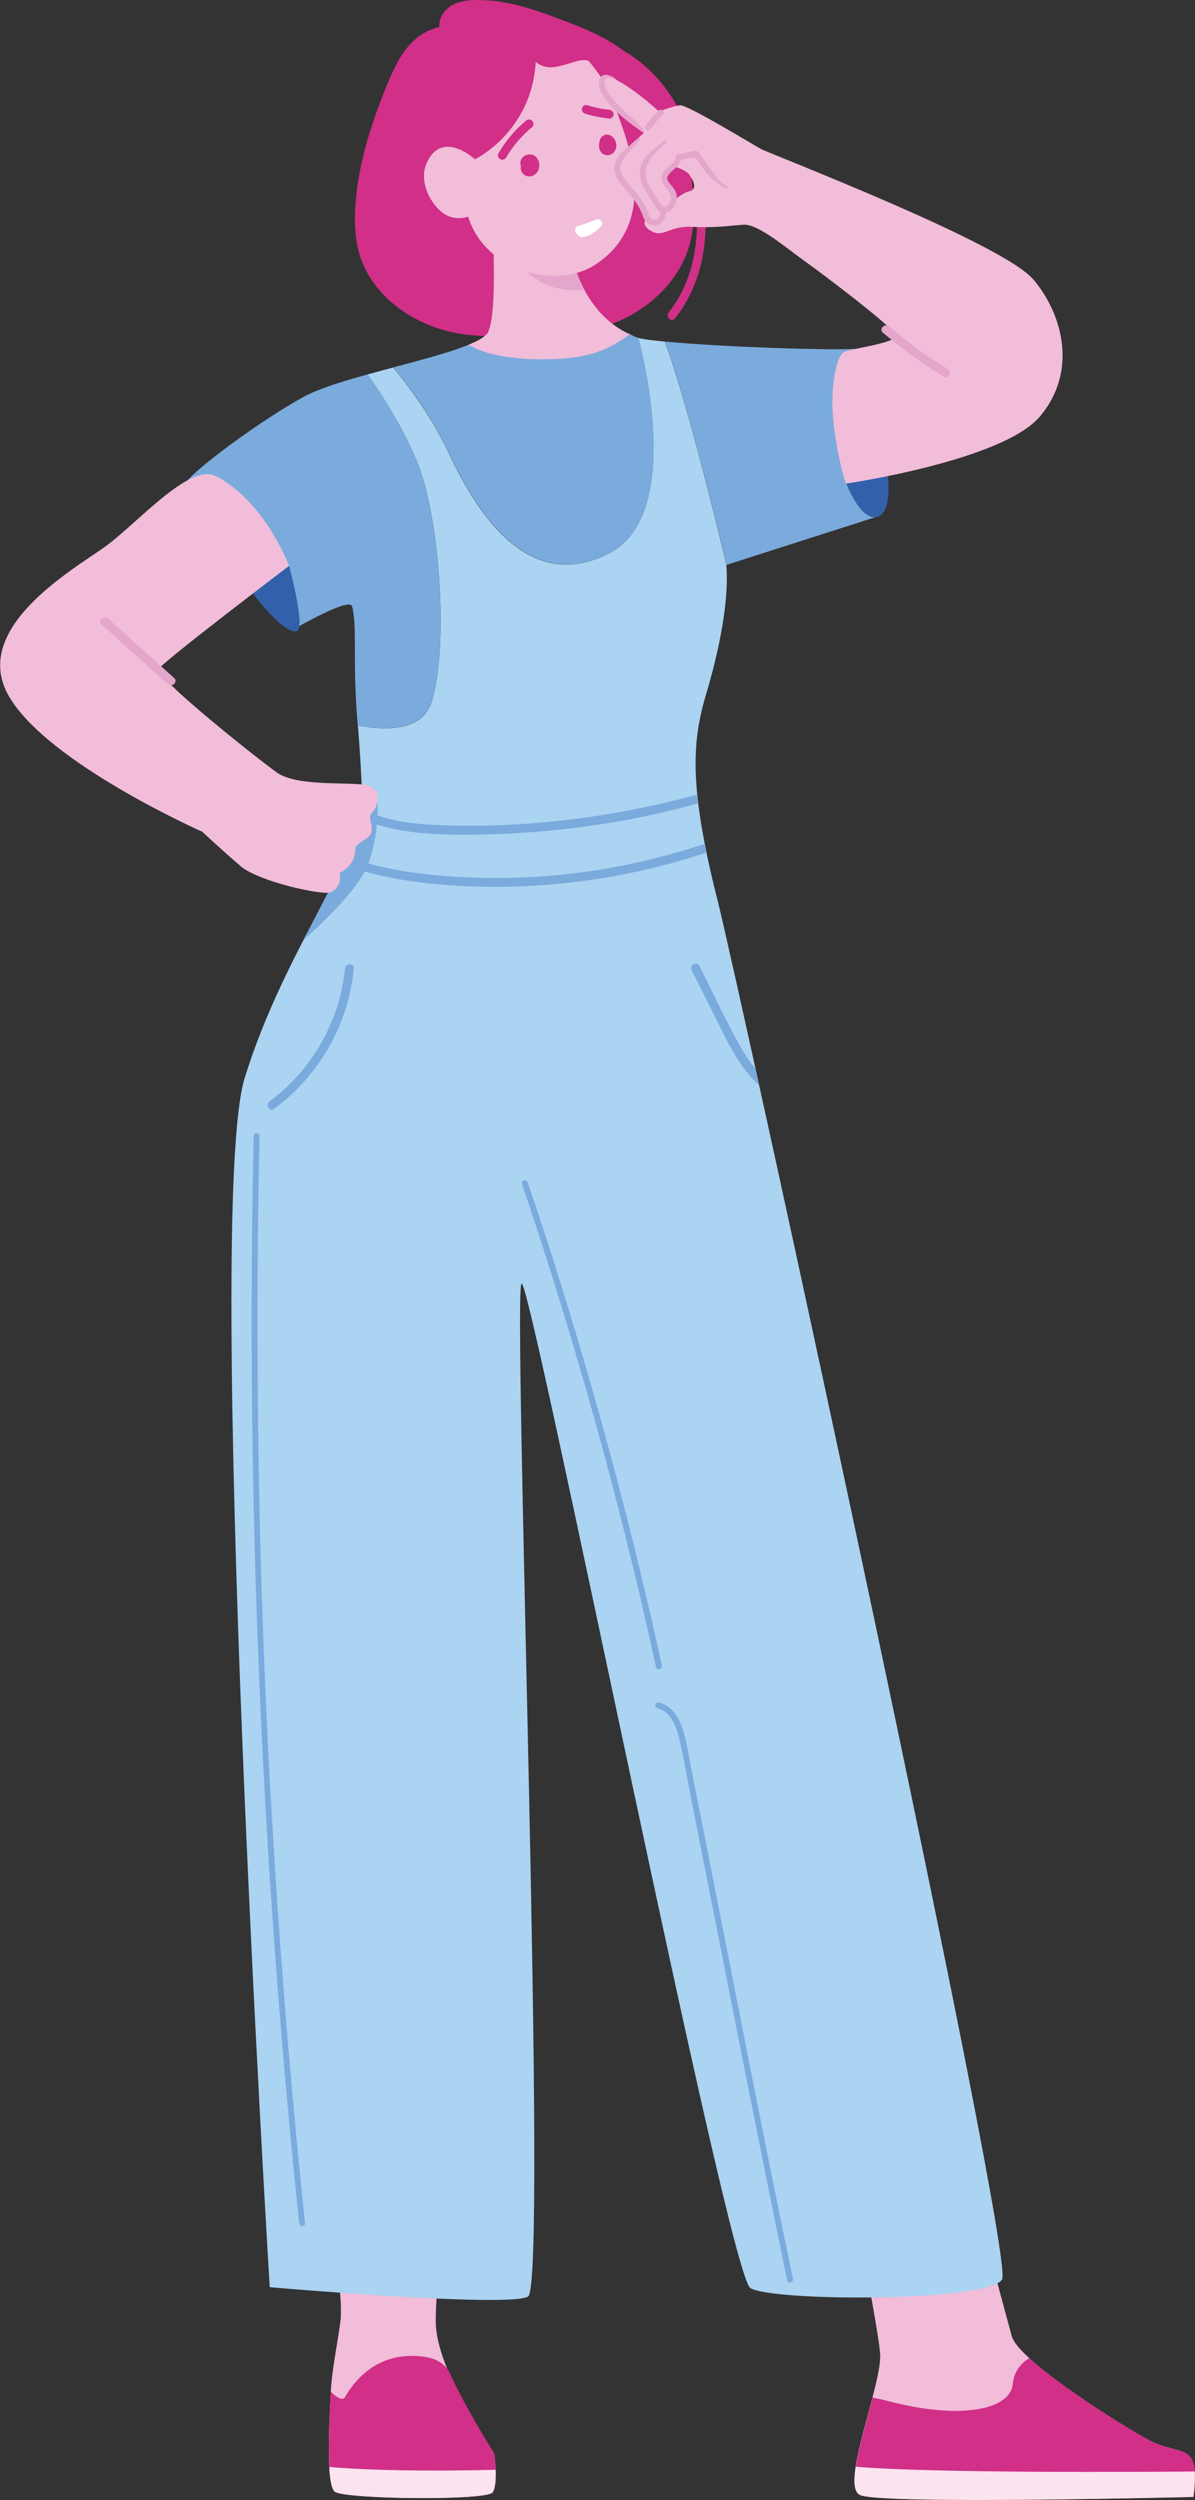 <?xml version="1.0" encoding="UTF-8"?>
<svg xmlns="http://www.w3.org/2000/svg" id="Calque_2" data-name="Calque 2" viewBox="0 0 77.49 162.11">
  <rect x="0" y="0" width="77.49" height="162.11" fill="#333333" stroke="none"/>
  <defs>
    <style>
      .cls-1 {
        fill: #7aabdc;
      }

      .cls-1, .cls-2, .cls-3, .cls-4, .cls-5, .cls-6, .cls-7, .cls-8 {
        stroke-width: 0px;
      }

      .cls-2 {
        fill: #abd3f2;
      }

      .cls-3 {
        fill: #d12f88;
      }

      .cls-4 {
        fill: #3260aa;
      }

      .cls-5 {
        fill: #fff;
      }

      .cls-6 {
        fill: #e4a6cb;
      }

      .cls-7 {
        fill: #fbe4f0;
      }

      .cls-8 {
        fill: #f1bdd9;
      }
    </style>
  </defs>
  <g id="Calque_1-2" data-name="Calque 1">
    <g>
      <path class="cls-3" d="M45.68,12.8c-.31-2.91-1.28-5.96-3.39-8.08-.55-.55-1.17-1.04-1.85-1.42-.3-.23-.62-.45-.95-.64-1.1-.64-2.3-1.09-3.48-1.53-1.5-.56-3.04-1.06-4.65-1.12-.71-.03-1.53-.01-2.15.39-.45.3-.77.82-.72,1.36-.64.13-1.24.47-1.72.93-.83.8-1.29,1.89-1.72,2.93-.95,2.33-1.73,4.75-1.97,7.26-.12,1.22-.11,2.49.25,3.67.29.94.82,1.8,1.5,2.52,1.35,1.43,3.25,2.32,5.18,2.6,1.55.23,4.74.12,4.92.12,2.58.02,5.25-.57,7.29-2.24.89-.73,1.64-1.65,2.13-2.69.56-1.2.69-2.47.62-3.78-.07-1.26-.2-2.5-.59-3.7.31.95.53,1.93.67,2.92.18,1.31.21,2.66,0,3.97-.23,1.44-.76,2.84-1.69,3.98-.23.28.17.69.4.4,1.79-2.2,2.21-5.13,1.92-7.87Z"></path>
      <g>
        <path class="cls-8" d="M63.86,144.99s1.29,4.83,1.75,6.5c.46,1.67,7.69,6.14,8.99,6.79,1.3.65,2.32.47,2.69,1.21.37.74.09,2.41.09,2.41,0,0-20.33.52-21.63-.13-1.3-.65,1.5-7.24,1.32-9.19-.18-1.95-1.84-10.31-1.84-10.31l8.63,2.71Z"></path>
        <path class="cls-3" d="M74.61,158.28c-1.02-.51-5.67-3.36-7.86-5.37-.45.27-.99.77-1.08,1.69-.15,1.61-3.27,2.36-8.09,1.09-.35-.09-.67-.16-.99-.22-.68,2.62-1.72,5.86-.82,6.31,1.3.65,21.63.13,21.63.13,0,0,.28-1.67-.09-2.41-.37-.74-1.39-.56-2.69-1.21Z"></path>
        <path class="cls-7" d="M55.49,159.94c-.14.94-.12,1.65.26,1.84,1.3.65,21.63.13,21.63.13,0,0,.15-.88.09-1.65-3.26.03-17.12.12-21.98-.31Z"></path>
      </g>
      <g>
        <path class="cls-8" d="M28.82,143.03s-.67,6.47-.55,7.86c.26,3.24,3.78,8.21,3.78,8.21,0,0,.28,1.95-.1,2.51-.37.56-9.38.45-10.21-.02-.56-.31-.45-3.74-.28-6.66.08-1.45.61-3.95.64-4.71.1-2.32-.79-5.98-.79-7.37,0-1.39,7.52.2,7.52.2Z"></path>
        <path class="cls-3" d="M31.95,161.6c.37-.56.1-2.51.1-2.51,0,0-1.98-3.14-2.95-5.36-.26-.35-.75-1.03-2.64-.96-2.46.1-3.72,2-4.08,2.66-.15.27-.52.05-.93-.33-.16,2.89-.25,6.18.29,6.49.83.47,9.84.57,10.21.02Z"></path>
        <path class="cls-7" d="M31.95,161.6c.18-.28.21-.9.19-1.45-1.99.05-6.93.14-10.79-.18.05.88.16,1.49.39,1.62.83.47,9.84.57,10.21.02Z"></path>
      </g>
      <g>
        <path class="cls-2" d="M46.48,58.19c-1.74-6.99-1.65-9.96-.71-13.11,1.17-3.93,1.47-6.7,1.33-8.45,0,0-2.33-9.99-3.99-14.48-.62-.06-1.15-.12-1.52-.19-.07-.01-.13-.03-.2-.05.55,2.11,2.72,11.63-1.91,13.98-5.21,2.65-8.53-2.56-10.4-6.55-1.04-2.21-2.49-4.19-3.58-5.51-.56.15-1.13.3-1.67.45.99,1.37,2.24,3.37,3.15,5.5,1.66,3.88,2.08,12.74.97,15.84-.64,1.78-2.91,1.77-4.74,1.43.14,1.7.22,3.3.27,4.4.19,3.88-4.97,9.9-7.61,18.44-2.64,8.54,1.62,78.42,1.62,78.42,0,0,15.44,1.34,16.75.61,1.31-.73-1.01-65.26-.42-65.69.58-.44,13.39,64.26,14.84,65.14,1.46.88,15.44.9,16.32-.56.88-1.46-16.76-82.62-18.49-89.61Z"></path>
        <path class="cls-1" d="M41.39,21.91c-.18-.05-.36-.14-.54-.24-.29-.17-3.49.71-4.99.88-1.7.19-3.42,0-5.09-.37-1.15.56-3.19,1.09-5.26,1.64,1.09,1.32,2.54,3.3,3.58,5.51,1.88,3.99,5.19,9.2,10.4,6.55,4.62-2.35,2.46-11.87,1.91-13.98Z"></path>
        <path class="cls-8" d="M31.69,21.46c-.12.31-.6.61-1.31.9.72.43,1.6.64,2.41.77.99.15,2.01.19,3.01.16,1.01-.03,2-.14,2.95-.47.75-.26,1.46-.66,2.08-1.15-3.87-1.76-4.09-6.99-4.09-6.99h-4.81s.34,5.33-.25,6.79Z"></path>
        <path class="cls-6" d="M34.66,18.02c.94.7,2.1.88,3.23.76-1.06-1.99-1.15-4.1-1.15-4.1h-3.8c.11,1.29.65,2.56,1.71,3.34Z"></path>
        <path class="cls-1" d="M55.32,22.63c-1.83.08-8.34-.12-12.2-.48,1.66,4.49,3.99,14.48,3.99,14.48l9.67-3.1s.38-10.99-1.46-10.91Z"></path>
        <path class="cls-1" d="M27.95,45.62c1.11-3.1.68-11.96-.97-15.84-.91-2.13-2.15-4.13-3.15-5.5-1.66.46-3.18.93-4.1,1.43-2.82,1.55-6.96,4.6-7.71,5.61-.75,1.01,7.1,9.44,7.1,9.44,0,0,3.55-2.06,3.71-1.44.36,1.41,0,3.47.37,7.73,1.82.33,4.1.34,4.74-1.43Z"></path>
        <path class="cls-1" d="M42.12,52.86c1.06-.22,2.12-.48,3.16-.77-.02-.2-.04-.39-.06-.57-2.4.66-4.84,1.16-7.31,1.5-3.16.43-6.38.62-9.57.48-1.68-.07-3.4-.3-4.92-1.07,0,0,0,0,0,0-.03.19-.06.38-.11.58,1.31.63,2.74.9,4.19,1.02,1.59.13,3.2.11,4.8.05,3.3-.12,6.59-.52,9.82-1.21Z"></path>
        <path class="cls-1" d="M27.09,57.2c1.83.23,3.68.32,5.52.3,3.65-.04,7.3-.55,10.83-1.5.8-.22,1.59-.46,2.38-.72-.04-.19-.08-.38-.11-.57-2.29.77-4.65,1.34-7.03,1.72-3.52.55-7.11.65-10.65.3-1.9-.19-3.8-.53-5.58-1.23-.08.17-.15.34-.23.52,1.57.61,3.22.97,4.9,1.18Z"></path>
        <path class="cls-1" d="M22.37,62.8c-.25,2.64-1.41,5.18-3.22,7.12-.51.55-1.07,1.06-1.68,1.5-.29.21,0,.71.29.49,2.27-1.66,3.94-4.06,4.73-6.75.23-.77.37-1.56.45-2.36.03-.37-.54-.36-.57,0Z"></path>
        <path class="cls-1" d="M49.22,70.36c-.08-.36-.16-.72-.24-1.07-.44-.53-.81-1.13-1.14-1.73-.89-1.61-1.67-3.3-2.49-4.94-.16-.33-.66-.04-.49.29.7,1.4,1.39,2.81,2.1,4.21.55,1.08,1.16,2.16,2.02,3.02.08.08.16.15.24.22Z"></path>
        <path class="cls-1" d="M17.56,116.71c-.51-9.17-.8-18.34-.85-27.52-.03-5.17,0-10.34.12-15.52,0-.24-.38-.25-.38,0-.2,9.18-.17,18.36.09,27.54.26,9.18.74,18.35,1.45,27.5.4,5.16.87,10.31,1.41,15.45.03.24.41.24.38,0-.96-9.13-1.7-18.28-2.21-27.45Z"></path>
        <path class="cls-1" d="M42.92,108.01c-.9-4.14-1.9-8.26-2.98-12.35-1.08-4.08-2.25-8.14-3.5-12.17-.71-2.28-1.45-4.55-2.22-6.81-.08-.23-.45-.13-.37.1,1.36,4.01,2.63,8.05,3.81,12.12,1.18,4.05,2.27,8.13,3.27,12.23.57,2.32,1.1,4.65,1.61,6.98.05.24.42.14.37-.1Z"></path>
        <path class="cls-1" d="M51.42,147.76c-1.11-5.27-2.02-9.9-3.07-15.19-1.04-5.26-2.07-10.53-3.11-15.79-.15-.74-.29-1.49-.44-2.23-.13-.66-.24-1.33-.4-1.98-.23-.9-.67-1.93-1.67-2.17-.24-.06-.34.31-.1.37.9.22,1.24,1.22,1.43,2.03.29,1.23.49,2.48.74,3.72.51,2.6,1.02,5.21,1.54,7.81,1.02,5.17,2.03,10.33,3.07,15.49.59,2.9,1.03,5.15,1.64,8.05.05.24.42.14.37-.1Z"></path>
        <path class="cls-1" d="M23.85,56.09c.8-2.08.62-4.26.62-4.26l-1.02.38c-.25,2.26-1.92,5.15-3.77,8.74,1.14-1.01,3.56-3.28,4.17-4.86Z"></path>
      </g>
      <path class="cls-4" d="M54.87,31.33s.86,2.31,1.91,2.21c1.05-.1.95-2.53.59-3.58-.37-1.05-2.49,1.37-2.49,1.37Z"></path>
      <path class="cls-4" d="M18.75,36.69s1.09,4.08.5,4.24c-.95.27-3.51-3.18-3.56-3.6-.05-.42,3.06-.65,3.06-.65Z"></path>
      <g>
        <path class="cls-8" d="M13.97,30.86s2.86,1.21,4.78,5.83c0,0-8.17,6.2-8.46,6.69-.29.49,6.3,5.74,7.66,6.71,1.36.97,4.91.57,5.88.84.97.27.7,1.36.3,1.76-.4.39.36,1.17-.32,1.64-.92.64-.72.47-.78.94-.13.98-1.02,1.33-1.02,1.33,0,0,.28.8-.54,1.25-.46.25-4.67-.67-5.86-1.68-1.18-1.01-2.5-2.24-2.5-2.24,0,0-10.05-4.45-12.54-8.8-2.5-4.35,4.05-8.13,6.16-9.62,2.11-1.49,5.53-5.52,7.25-4.64Z"></path>
        <path class="cls-6" d="M11.29,43.96c-1.43-1.29-2.87-2.57-4.3-3.86-.27-.24-.68.16-.4.4,1.43,1.29,2.87,2.57,4.3,3.86.27.24.68-.16.4-.4Z"></path>
      </g>
      <path class="cls-8" d="M39.92,6.97c.22,1.01,3.4,7.22-1.4,10.24-2.56,1.61-7.12.3-8.16-3.16,0,0-.81.32-1.58-.2-.84-.57-1.63-2.04-1.13-3.23.98-2.3,3.15-.29,3.15-.29,0,0,3.68-1.77,3.94-6.32,1.09.97,2.69-.42,3.44-.05,0,0,1.45,1.69,1.74,3.01Z"></path>
      <g>
        <path class="cls-8" d="M66.99,18.11c-1.97-2.34-16.96-8.09-17.62-8.44-.66-.35-4.79-2.89-5.27-2.84-.48.05-1.37.4-1.37.4,0,0-2.09-1.96-3.44-2.32-.64-.17-.13,1.24.7,2.16.82.92,1.77,1.54,1.77,1.54,0,0-1.72,1.53-1.9,1.92-.18.39.52,1.41,1.13,1.92.61.51.9,1.75.9,1.75,0,0-.38.41.39.81.77.4,1.13-.38,2.59-.3,1.46.08,2.37-.07,3.33-.14.95-.07,2.76,1.49,3.99,2.37,1.23.87,5.7,4.27,5.9,4.78.2.51-2.9.87-3.37,1.11-.48.24-.88,2.23-.7,4.25.22,2.49.83,4.28.83,4.28,0,0,10.17-1.48,12.59-4.36,2.42-2.88,1.53-6.55-.44-8.89ZM44.7,12.4c-.53.15-.98.6-.98.6,0,0-.03-.63-.36-.97s-.3-.69-.3-.69l.62-.55s.8.2,1.05.58c.25.38.5.89-.03,1.04Z"></path>
        <path class="cls-6" d="M47.13,12.05c-.59-.26-1-1.04-1.37-1.55-.1-.13-.19-.27-.28-.4-.08-.11-.15-.27-.3-.31-.16-.04-.38.05-.53.08-.19.04-.38.08-.57.12-.11-.03-.24.02-.25.16-.03.42-.58.66-.8.98-.13.19-.17.42-.1.65.09.28.33.45.48.68.16.25.13.59-.07.81-.16.17-.34.21-.47,0-.08-.13-.16-.27-.25-.4-.34-.52-.8-1.07-.76-1.73.05-.76.71-1.33,1.25-1.79.19-.16.05-.31-.13-.15-.56.48-1.3.92-1.46,1.68-.16.77.26,1.42.67,2.03.11.16.21.32.31.48.08.14.17.28.32.36-.03.26-.16.58-.47.49-.25-.07-.32-.44-.41-.65-.24-.55-.63-1.03-1.02-1.48-.34-.39-.9-.98-.62-1.54.12-.25.3-.54.49-.73.33-.33.41-.41.66-.71.16-.19.06-.26-.13-.12-.34.26-.57.52-.9.79-.26.21-.49.54-.56.88-.14.75.5,1.36.93,1.87.26.31.51.63.7.99.16.3.22.68.48.91.24.21.58.22.84.05.24-.16.36-.43.38-.71.21-.05.4-.21.52-.38.18-.28.23-.65.11-.96-.06-.15-.15-.27-.25-.39-.11-.13-.28-.28-.3-.46-.03-.28.31-.5.49-.67.18-.16.34-.34.41-.57.17-.03.33-.07.5-.1.1-.02.2-.04.3-.06.01,0,.06-.01.1-.02v.02c.08.14.2.27.29.4.09.13.18.25.27.38.37.49.81.93,1.39,1.18.22.1.33,0,.11-.1Z"></path>
        <path class="cls-6" d="M41.9,8.43c.09.06.2.03.26-.05.06-.08.13-.17.2-.25.03-.04.06-.08.1-.12.02-.02.03-.04.05-.06,0,0,0,0,0,0,0,0,0,0,0,0,.01-.01.02-.02.03-.04.14-.16.28-.31.43-.46.07-.07.09-.19.02-.27-.07-.07-.19-.09-.27-.02-.31.31-.61.64-.88,1-.06.08-.03.21.05.26Z"></path>
        <path class="cls-6" d="M41.64,8.3c-.52-.57-1.13-1.04-1.66-1.6-.25-.27-.48-.56-.65-.9-.09-.18-.19-.39-.12-.59.04-.14.23-.21.48-.12.23.08.38.13.18-.01-.41-.3-.9-.34-1.01.1-.12.47.17.92.43,1.29.57.8,1.5,1.48,2.28,2.04.2.14.22-.03.06-.21Z"></path>
        <path class="cls-6" d="M61.46,23.93c-1.34-.82-2.61-1.74-3.81-2.76-.28-.24-.68.16-.4.4,1.23,1.05,2.55,2,3.93,2.85.31.19.6-.3.29-.49Z"></path>
      </g>
      <path class="cls-3" d="M34.92,10.45c-.05-.15-.15-.3-.29-.37-.28-.14-.62-.06-.8.2-.09.14-.11.32-.06.47,0,.01,0,.02.01.04-.01.05-.02.09-.01.14,0,.09.03.17.08.25.1.16.26.25.44.26.17.01.32-.06.45-.17.11-.09.18-.24.21-.38.03-.15.03-.31-.02-.45Z"></path>
      <path class="cls-3" d="M39.94,9.21c-.06-.16-.16-.31-.31-.4-.15-.1-.38-.12-.53,0-.07.05-.13.11-.17.19-.03.06-.05.12-.06.19-.02.15-.04.32,0,.47.06.21.24.39.46.4.03,0,.06,0,.09,0,.04,0,.09,0,.13-.02.15-.05.28-.16.35-.31.04-.09.06-.17.07-.27,0-.08-.01-.16-.04-.23Z"></path>
      <path class="cls-3" d="M34.5,7.83c-.12-.12-.28-.1-.4,0-.71.59-1.31,1.31-1.77,2.1-.08.13-.03.31.1.39.13.08.31.03.39-.1.44-.76,1.01-1.42,1.69-1.98.12-.1.1-.3,0-.4Z"></path>
      <path class="cls-3" d="M39.5,7.11c-.07,0-.13-.01-.2-.02,0,0-.01,0-.02,0,0,0,0,0-.02,0-.03,0-.06,0-.08-.01-.12-.02-.25-.04-.37-.07-.24-.05-.48-.11-.72-.19-.14-.05-.32.05-.35.2-.04.16.05.3.2.35.51.16,1.03.26,1.56.32.15.02.29-.14.29-.28,0-.17-.13-.27-.28-.29Z"></path>
      <path class="cls-5" d="M39.01,14.35c-.08-.13-.25-.18-.39-.1-.09.05-.92.36-1.12.4-.15.03-.24.21-.2.35.05.16.31.41.47.38.44-.08.71-.23,1.14-.64.11-.1.19-.26.1-.39Z"></path>
    </g>
  </g>
</svg>
